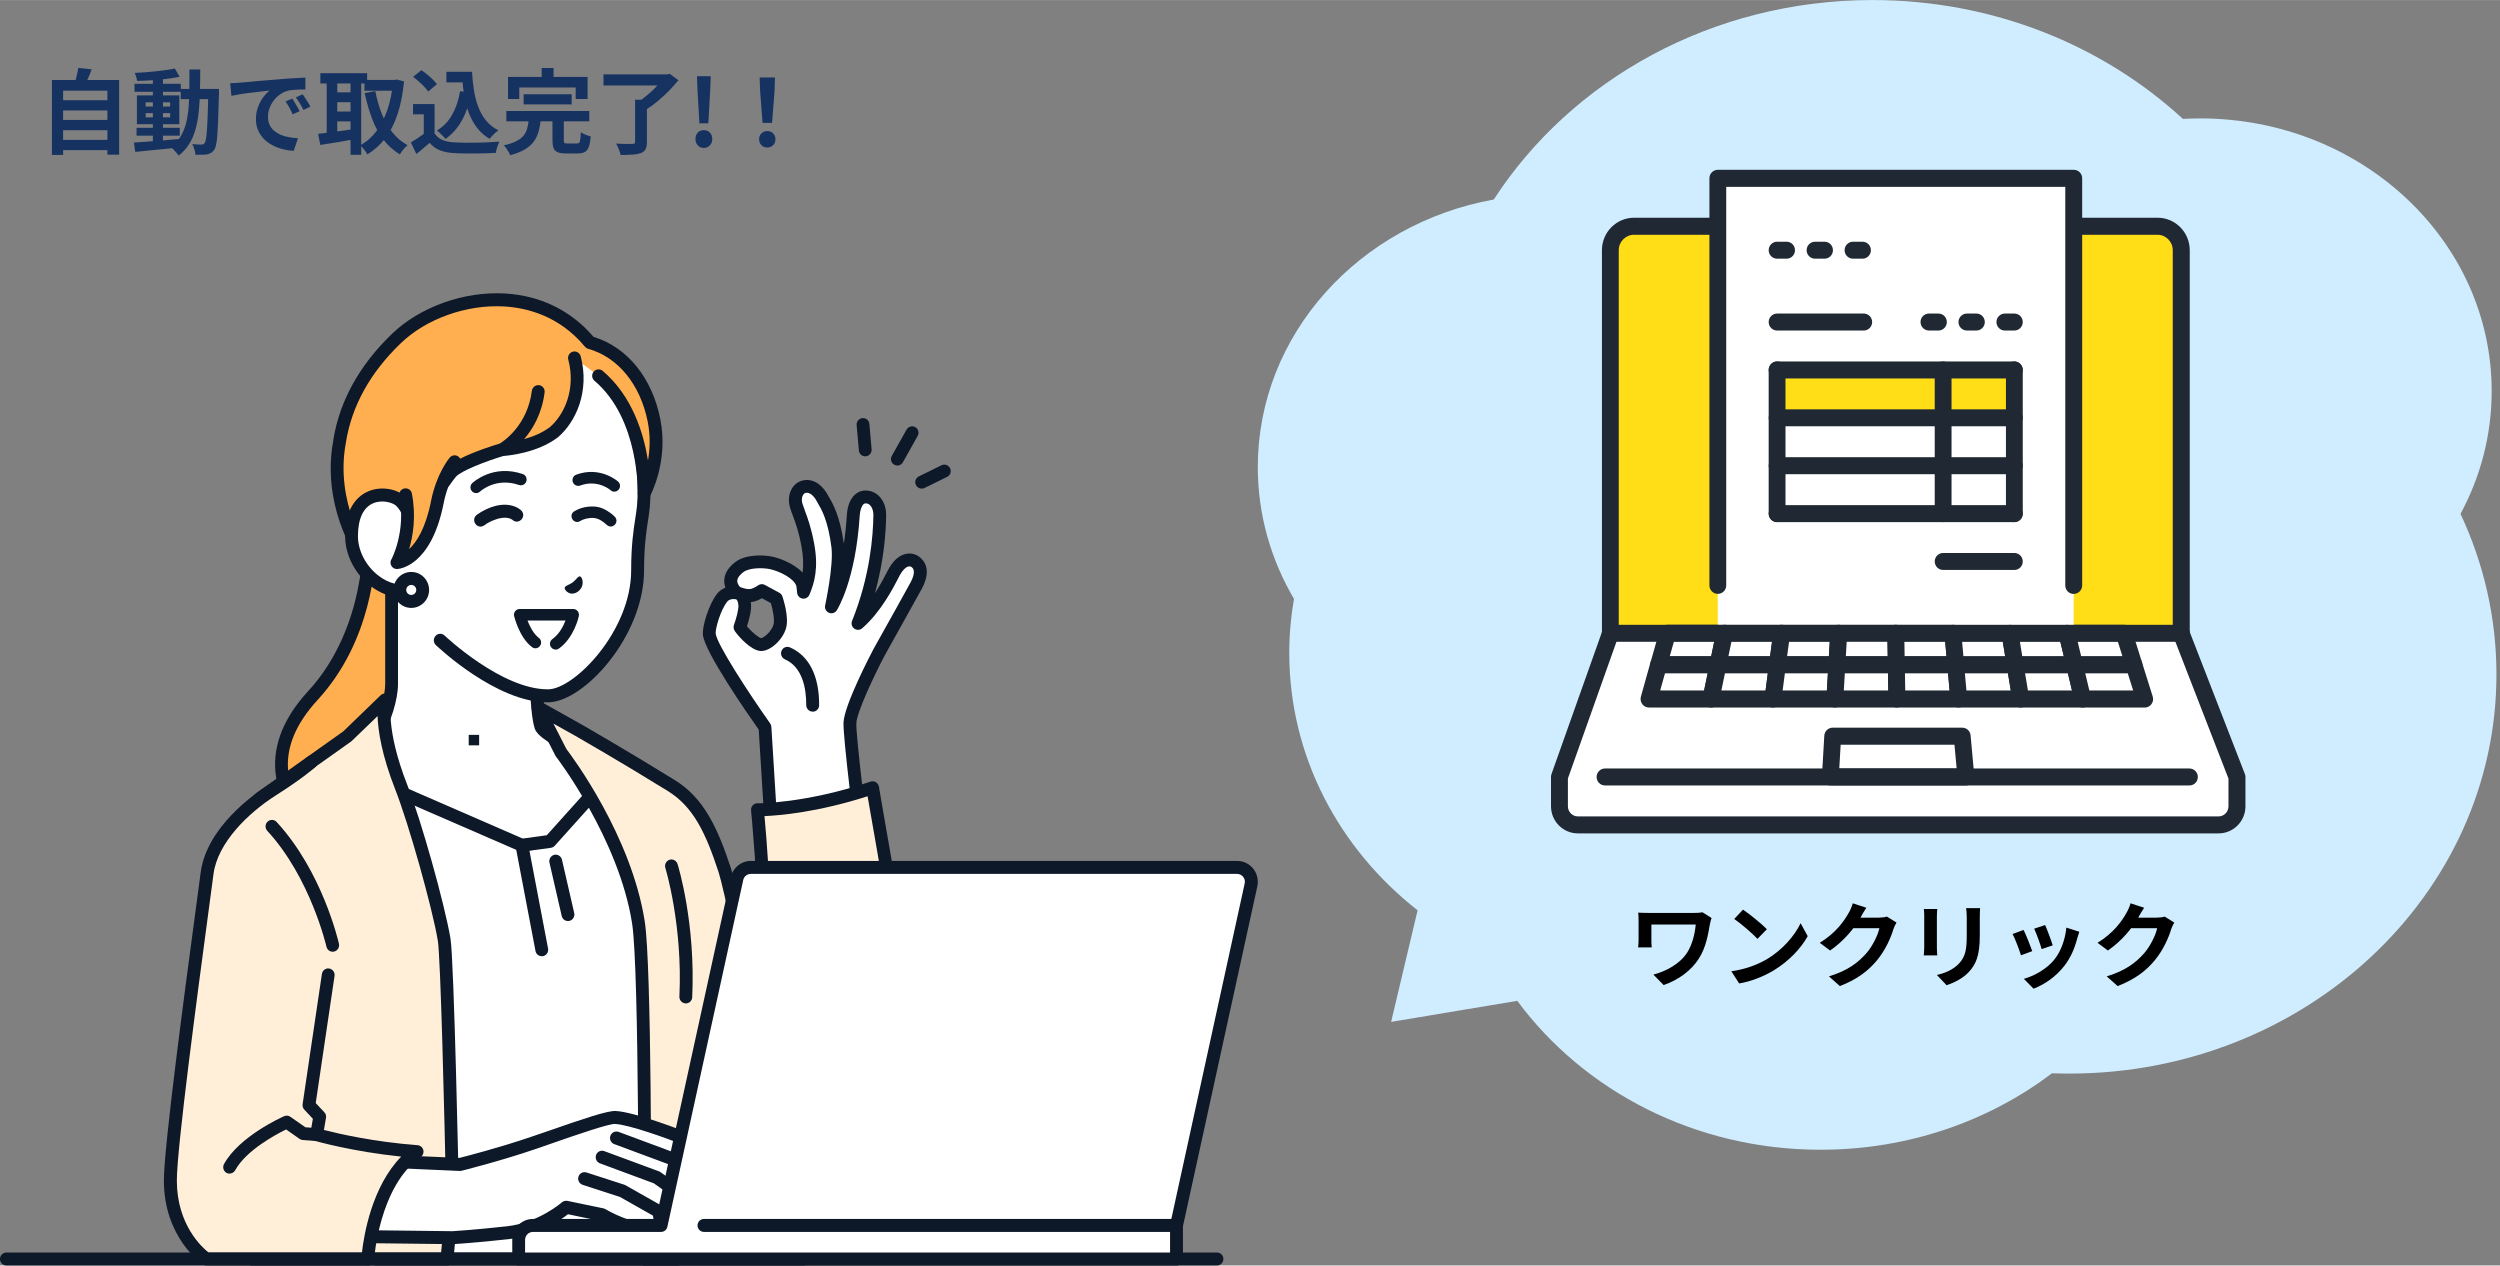 <?xml version="1.0" encoding="UTF-8"?>
<svg id="_レイヤー_1" data-name="レイヤー_1" xmlns="http://www.w3.org/2000/svg" width="114.3mm" height="57.86mm" version="1.1" viewBox="0 0 324 164">
  <rect x="0" y="0" width="324" height="164" fill="#808080" stroke="none"/>
  <!-- Generator: Adobe Illustrator 29.1.0, SVG Export Plug-In . SVG Version: 2.1.0 Build 142)  -->
  <defs>
    <style>
      .st0 {
        fill: #202933;
      }

      .st1 {
        fill: #0d1828;
      }

      .st2 {
        fill: #ffaf50;
      }

      .st3 {
        fill: none;
        stroke: #0d1828;
        stroke-miterlimit: 10;
        stroke-width: 1.33px;
      }

      .st4 {
        fill: #ffdd17;
      }

      .st5 {
        fill: #cfedff;
      }

      .st6 {
        fill: #ffefd9;
      }

      .st7 {
        fill: #163261;
      }

      .st8 {
        fill: #fff;
      }
    </style>
  </defs>
  <path class="st5" d="M318.87,66.61c2.6-4.8,4.05-10.21,4.05-15.94,0-19.51-16.92-35.33-37.78-35.33-.76,0-1.5.02-2.24.06-10.35-9.52-24.56-15.4-40.23-15.4-20.8,0-39.03,10.35-49.08,25.85-17.42,3.14-30.58,17.48-30.58,34.68,0,6.18,1.71,12.01,4.69,17.08-.4,2.27-.61,4.62-.61,7.01,0,13.4,6.46,25.37,16.63,33.35l-3.43,14.46,16.35-2.73c8.62,11.66,23,19.3,39.31,19.3,11.36,0,21.8-3.71,29.99-9.91.74.02,1.5.04,2.24.04,30.56,0,55.36-23.18,55.36-51.74,0-7.39-1.67-14.42-4.65-20.78Z"/>
  <path class="st7" d="M7.7,12.98h6.53v1.33h-6.53v-1.33ZM7.7,15.54h6.53v1.33h-6.53v-1.33ZM7.7,18.12h6.53v1.33h-6.53v-1.33ZM6.73,10.36h8.71v9.68h-1.52v-8.3h-5.74v8.33h-1.45v-9.71ZM10.14,8.79l1.74.19c-.14.39-.3.78-.46,1.15s-.31.7-.44.97l-1.32-.24c.06-.2.13-.42.19-.66.06-.25.12-.49.17-.73.06-.25.1-.48.12-.68ZM17.7,16.56h5.6v1.02h-5.6v-1.02ZM17.43,10.85h6v1.04h-6v-1.04ZM19.81,10.01h1.31v8.6h-1.31v-8.6ZM17.36,18.47c.5-.03,1.08-.07,1.73-.12.65-.05,1.33-.1,2.05-.16.73-.06,1.45-.13,2.17-.19v1.09c-.67.07-1.36.14-2.05.22-.69.07-1.35.14-1.99.19-.63.06-1.21.12-1.74.18l-.17-1.21ZM18.88,14.66v.54h3.17v-.54h-3.17ZM18.88,13.26v.54h3.17v-.54h-3.17ZM17.74,12.36h5.5v3.73h-5.5v-3.73ZM22.66,8.87l.62,1.07c-.5.1-1.07.2-1.7.28-.62.07-1.26.13-1.92.18-.66.04-1.28.07-1.88.08-.02-.15-.07-.32-.13-.52-.06-.2-.12-.37-.19-.52.45-.02.91-.05,1.38-.08.47-.04.94-.08,1.39-.13.46-.05.9-.1,1.31-.16.42-.06.79-.13,1.13-.2ZM23.42,11.52h4.16v1.32h-4.16v-1.32ZM27,11.52h1.38v.64c-.03,1.23-.06,2.28-.1,3.14-.03.86-.07,1.56-.11,2.12-.03.55-.08.98-.16,1.3-.06.31-.14.54-.24.67-.14.2-.28.34-.43.42-.14.09-.32.15-.52.19-.18.03-.41.05-.67.05-.26,0-.54,0-.83,0,0-.2-.05-.43-.13-.7-.07-.26-.16-.49-.28-.68.26.02.49.04.71.05.22,0,.38.01.49.01.1,0,.18-.02.24-.05.06-.03.12-.08.18-.16.06-.1.12-.28.17-.55.05-.28.09-.68.12-1.19.04-.52.07-1.19.1-2,.03-.82.06-1.8.07-2.96v-.3ZM24.57,9h1.38c0,1.02-.01,2-.04,2.92-.02.92-.07,1.79-.16,2.6-.08.81-.22,1.56-.42,2.26-.19.69-.46,1.32-.82,1.88-.35.57-.8,1.07-1.36,1.5-.07-.12-.17-.25-.29-.38-.11-.14-.23-.27-.36-.4-.12-.12-.24-.22-.36-.3.5-.38.91-.82,1.22-1.32.31-.5.55-1.06.72-1.67.17-.62.28-1.29.35-2.02.06-.74.1-1.52.11-2.36,0-.85.01-1.75.01-2.71ZM29.83,10.77c.24,0,.47-.02.68-.02.22-.02.38-.03.49-.04.25-.02.55-.04.91-.07.37-.04.78-.08,1.22-.12.46-.04.94-.08,1.45-.12.51-.04,1.04-.08,1.6-.13.42-.04.83-.07,1.24-.1.42-.03.81-.06,1.18-.07.38-.02.7-.04.98-.05v1.54c-.2,0-.45,0-.73.01-.28,0-.56.02-.84.05-.27.02-.52.05-.73.11-.36.1-.7.26-1.01.49-.31.22-.58.49-.82.8-.22.3-.4.64-.53,1-.13.35-.19.71-.19,1.07,0,.39.07.74.2,1.04.14.3.34.55.58.77.25.21.54.38.86.53.33.14.68.24,1.06.31.38.07.78.12,1.19.14l-.56,1.64c-.5-.03-1-.11-1.48-.24-.47-.13-.92-.3-1.33-.53-.42-.22-.78-.5-1.09-.82-.3-.33-.55-.7-.73-1.12-.18-.42-.26-.9-.26-1.42,0-.58.09-1.1.28-1.58.18-.49.41-.91.68-1.27.28-.37.56-.65.83-.85-.22.03-.5.06-.82.1-.31.03-.65.07-1.02.12-.36.04-.73.08-1.1.13-.38.05-.74.1-1.09.17-.34.06-.66.11-.94.17l-.16-1.64ZM37.88,12.76c.1.14.21.32.32.52.12.19.24.39.35.59.11.19.21.37.29.53l-.91.41c-.15-.34-.3-.63-.44-.89-.14-.26-.3-.52-.49-.78l.89-.37ZM39.22,12.21c.1.14.22.31.34.5.13.18.25.38.37.58.12.19.22.36.3.52l-.9.43c-.16-.32-.32-.6-.47-.85-.14-.25-.32-.5-.52-.77l.88-.41ZM47.23,10.35h4.09v1.4h-4.09v-1.4ZM41.52,9.48h6.06v1.33h-6.06v-1.33ZM43.1,11.96h2.88v1.28h-2.88v-1.28ZM43.1,14.45h2.88v1.28h-2.88v-1.28ZM50.92,10.35h.25l.25-.05.94.24c-.15,1.62-.43,3.04-.84,4.25-.4,1.21-.92,2.24-1.57,3.1-.65.86-1.43,1.56-2.34,2.11-.1-.18-.25-.4-.43-.64-.18-.23-.34-.41-.5-.54.8-.42,1.49-1.02,2.08-1.79.58-.78,1.06-1.7,1.43-2.77.38-1.08.62-2.28.74-3.6v-.31ZM48.64,11.79c.19,1.03.47,2,.83,2.92.36.91.82,1.72,1.37,2.42.55.7,1.21,1.26,1.98,1.68-.1.09-.22.2-.36.34-.13.14-.25.29-.36.43-.11.15-.2.29-.28.42-.84-.51-1.56-1.16-2.15-1.93-.58-.78-1.07-1.67-1.45-2.69-.38-1.02-.7-2.12-.96-3.32l1.38-.26ZM42.34,10.02h1.37v7.85h-1.37v-7.85ZM45.43,10.02h1.38v10.04h-1.38v-10.04ZM41.23,17.34c.4-.04.85-.09,1.36-.16.51-.06,1.05-.14,1.62-.22.58-.08,1.14-.16,1.7-.24l.07,1.32c-.78.14-1.56.27-2.35.4-.79.12-1.5.23-2.12.34l-.28-1.44ZM57.85,9.3h2.54v1.37h-2.54v-1.37ZM59.66,9.3h1.51c.05.86.14,1.67.26,2.45.13.78.32,1.5.58,2.16.26.66.59,1.24,1.01,1.74.42.5.94.92,1.57,1.24-.12.08-.25.18-.4.31-.14.13-.27.26-.41.41-.13.14-.24.26-.32.38-.64-.38-1.18-.85-1.61-1.4-.43-.56-.78-1.19-1.06-1.88-.26-.7-.47-1.44-.61-2.24-.14-.8-.23-1.64-.29-2.51h-.24v-.65ZM59.62,11.81l1.48.2c-.26,1.35-.66,2.53-1.21,3.54-.55,1.01-1.27,1.82-2.15,2.45-.07-.1-.18-.21-.31-.35-.13-.14-.27-.27-.42-.41-.14-.14-.27-.26-.38-.34.84-.5,1.5-1.19,1.98-2.06.49-.87.83-1.88,1.02-3.04ZM56.32,13.48v4.43h-1.4v-3.1h-1.39v-1.33h2.8ZM56.32,17.28c.25.39.6.68,1.04.86s.98.29,1.61.31c.35.02.77.03,1.25.04.49,0,1,0,1.54-.01.54,0,1.06-.02,1.57-.05.52-.02.98-.05,1.38-.08-.05.11-.1.26-.17.43-.06.18-.12.36-.18.54-.05.18-.08.35-.11.49-.36.02-.77.04-1.24.05-.46.02-.94.02-1.43.02-.49,0-.96,0-1.42,0-.46,0-.86-.02-1.22-.04-.74-.03-1.36-.15-1.88-.35-.52-.19-.98-.52-1.38-.98-.26.22-.54.46-.82.7-.27.24-.57.49-.9.74l-.71-1.5c.28-.17.57-.35.88-.55.3-.2.6-.41.88-.62h1.31ZM53.54,9.95l1.07-.86c.25.16.5.35.76.56.26.21.5.42.72.65.22.22.4.42.54.6l-1.14.96c-.12-.19-.29-.4-.5-.62-.21-.22-.44-.45-.7-.67-.26-.23-.5-.44-.74-.61ZM67.86,12.21h6.23v1.31h-6.23v-1.31ZM65.62,14.38h10.75v1.34h-10.75v-1.34ZM68.53,15.46h1.56c-.06.55-.15,1.07-.28,1.55-.13.47-.33.9-.61,1.3-.27.38-.66.73-1.15,1.03-.5.3-1.14.56-1.92.77-.05-.13-.12-.27-.22-.43-.09-.16-.19-.32-.3-.48-.11-.15-.22-.28-.32-.37.69-.15,1.24-.34,1.64-.55.42-.22.73-.46.94-.73.22-.28.37-.59.46-.94.1-.35.16-.73.2-1.14ZM71.62,15.22h1.45v2.93c0,.19.03.32.08.37.06.05.2.07.42.07h1.2c.13,0,.22-.03.29-.1.07-.06.12-.2.14-.41.03-.22.06-.53.07-.95.1.07.23.14.38.22.15.07.31.14.47.19.17.06.32.1.44.14-.05.58-.13,1.02-.25,1.34-.12.33-.29.55-.52.67-.22.13-.52.19-.9.19h-1.55c-.46,0-.82-.05-1.08-.16-.25-.1-.42-.28-.52-.54-.1-.26-.14-.6-.14-1.03v-2.95ZM70.2,8.81h1.54v2.18h-1.54v-2.18ZM65.84,9.96h10.31v2.86h-1.54v-1.49h-7.31v1.49h-1.46v-2.86ZM82.3,12.92h1.54v5.48c0,.41-.06.72-.18.94-.12.22-.33.39-.62.5-.3.1-.66.17-1.09.19-.43.03-.94.05-1.51.05-.05-.22-.13-.47-.25-.76-.11-.28-.22-.52-.34-.72.28.02.56.03.85.04.3,0,.56.01.78.01.23,0,.39-.01.48-.01.14,0,.23-.02.28-.05.05-.04.07-.12.07-.23v-5.45ZM78.21,9.64h8.38v1.43h-8.38v-1.43ZM86.05,9.64h.4l.34-.08,1.14.83c-.36.44-.77.89-1.22,1.36-.46.46-.94.91-1.44,1.33-.5.42-.99.78-1.48,1.08-.07-.1-.17-.22-.29-.34-.12-.13-.24-.25-.37-.37-.12-.13-.23-.23-.34-.31.31-.2.63-.43.95-.7.33-.26.64-.54.94-.83s.56-.57.8-.85c.24-.28.43-.53.58-.76v-.36ZM90.64,15.98l-.25-4.43-.06-1.68h1.78l-.06,1.68-.25,4.43h-1.15ZM91.22,19.17c-.32,0-.58-.11-.79-.34-.2-.22-.3-.5-.3-.82,0-.34.1-.61.3-.83.21-.22.47-.32.79-.32s.58.11.78.32c.21.22.31.49.31.83s-.1.59-.31.82c-.2.22-.46.34-.78.34ZM98.83,15.92l-.32-4.1-.06-1.79h1.99l-.06,1.79-.32,4.1h-1.22ZM99.44,19.11c-.3,0-.56-.1-.76-.3-.2-.2-.3-.45-.3-.76s.1-.57.3-.77c.2-.2.45-.3.76-.3s.56.1.76.3c.2.2.3.46.3.77s-.1.56-.3.76c-.2.2-.45.3-.76.3Z"/>
  <path d="M221.82,118.96c-.07.18-.19.65-.22.82-.22,1.25-.49,3-1.43,4.45-1,1.56-2.63,2.76-4.56,3.43l-1.33-1.36c1.61-.41,3.47-1.39,4.4-2.89.61-.97.97-2.32,1.09-3.6h-5.75v1.99c0,.18,0,.61.04.98h-1.76c.04-.36.06-.66.06-.98v-2.53c0-.32-.01-.68-.05-1,.37.02.91.04,1.46.04h5.74c.41,0,.82-.02,1.14-.08l1.16.73ZM225.89,117.88c.83.56,2.39,1.81,3.1,2.54l-1.22,1.25c-.62-.67-2.14-1.98-3.01-2.58l1.14-1.21ZM224.38,125.87c1.88-.26,3.43-.88,4.6-1.56,2.05-1.22,3.61-3.05,4.38-4.67l.92,1.68c-.9,1.63-2.5,3.29-4.43,4.45-1.22.73-2.77,1.39-4.45,1.68l-1.02-1.58ZM245.79,119.55c-.13.23-.3.55-.4.85-.32,1.08-1.01,2.68-2.1,4.01-1.14,1.39-2.58,2.5-4.84,3.38l-1.42-1.26c2.45-.74,3.78-1.79,4.84-2.98.82-.94,1.51-2.38,1.7-3.26h-4.04l.55-1.37h3.42c.37,0,.78-.05,1.04-.14l1.24.77ZM241.88,117.64c-.29.42-.6.97-.73,1.22-.82,1.45-2.24,3.14-3.97,4.32l-1.34-1c2.1-1.28,3.16-2.83,3.74-3.86.18-.29.43-.84.54-1.26l1.76.58ZM256.62,117.69c-.02.34-.04.72-.04,1.21v2.36c0,2.59-.5,3.7-1.4,4.68-.79.88-2.03,1.45-2.9,1.74l-1.26-1.33c1.2-.28,2.16-.73,2.89-1.51.82-.9.98-1.8.98-3.67v-2.27c0-.49-.04-.88-.08-1.21h1.81ZM251.07,117.8c-.02.28-.05.54-.05.91v4.06c0,.3.02.77.05,1.04h-1.75c.02-.22.06-.68.06-1.06v-4.04c0-.22-.01-.64-.05-.91h1.74ZM265.05,119.88c.23.5.82,2.08.98,2.63l-1.43.49c-.16-.58-.68-2.03-.97-2.65l1.42-.47ZM269.48,120.75c-.13.4-.2.65-.28.89-.31,1.21-.83,2.46-1.64,3.5-1.12,1.45-2.6,2.45-4.01,2.99l-1.26-1.28c1.31-.36,2.99-1.27,3.97-2.52.82-1.01,1.4-2.6,1.54-4.12l1.68.54ZM262.26,120.51c.3.61.89,2.08,1.12,2.75l-1.46.54c-.19-.64-.8-2.24-1.09-2.76l1.44-.53ZM281.79,119.55c-.13.23-.3.55-.4.85-.32,1.08-1.01,2.68-2.1,4.01-1.14,1.39-2.58,2.5-4.84,3.38l-1.42-1.26c2.45-.74,3.78-1.79,4.84-2.98.82-.94,1.51-2.38,1.7-3.26h-4.04l.55-1.37h3.42c.37,0,.78-.05,1.04-.14l1.24.77ZM277.88,117.64c-.29.42-.6.97-.73,1.22-.82,1.45-2.24,3.14-3.97,4.32l-1.34-1c2.1-1.28,3.16-2.83,3.74-3.86.18-.29.43-.84.54-1.26l1.76.58Z"/>
  <g>
    <path class="st1" d="M116.3,60.33c-.14,0-.28-.04-.41-.11-.4-.23-.54-.74-.31-1.14l1.91-3.41c.23-.4.73-.54,1.13-.32.4.23.54.74.31,1.14l-1.91,3.41c-.15.27-.43.43-.72.43h0Z"/>
    <path class="st1" d="M112.14,59.14c-.43,0-.79-.33-.83-.77l-.29-3.28c-.04-.46.3-.87.75-.91.46-.04.86.3.9.76l.29,3.28c.04.46-.3.87-.75.91-.03,0-.05,0-.07,0Z"/>
    <path class="st1" d="M119.45,63.32c-.31,0-.6-.18-.75-.47-.2-.42-.03-.92.39-1.12l2.93-1.44c.41-.2.91-.03,1.11.39.2.42.03.92-.39,1.12l-2.93,1.44c-.12.06-.24.08-.36.08Z"/>
    <path class="st8" d="M93.59,77.45c-1.01,1.27-1.73,3.91-1.68,4.69.16,2.13,7.23,12.1,7.23,12.1l1.3,20.92,11.75-2.93s-2.13-16.47-2.04-18.58c.09-2.11,3.78-9.15,3.78-9.15,0,0,4.56-8.15,4.85-8.7.8-1.55.56-2.48-.16-3.01-.66-.48-1.83-.37-2.75,1.38-.44.83-2.1,4.38-4.66,6.6,2.9-7.21,2.8-13.48,2.82-14.15.01-.68-.39-2.13-1.73-2.23-1.17-.09-1.64,1.25-1.71,2.37-.52,8.24-2.84,11.86-2.84,11.86,0,0,1.14-5.27.83-7.78-.53-4.23-1.71-5.71-2-6.27-.29-.57-1.11-1.76-2.32-1.51-.96.2-1.41,1.35-1.06,2.49.35,1.13.99,2.3,1.5,5.09.5,2.72.15,4.42-.57,6.12l-.1-.91c-.37-1.63-2.94-2.65-4.05-2.89-1.11-.24-3.13-.25-4.16.53-2.29,1.73-.37,3.34-.37,3.34,0,0-1.17-.24-1.86.63h0ZM95.87,81.29s.73-1.94.63-2.94c-.12-1.29-.83-1.47-.83-1.47,0,0,.77.34,1.5.3.73-.04,1.53-.64,1.53-.64l1.88,1.02s.8,2.37.46,3.6c-.34,1.23-1.72,2.43-2.46,2.37-.74-.05-2.1-1.34-2.72-2.24Z"/>
    <path class="st1" d="M100.44,116.01c-.17,0-.35-.06-.49-.16-.2-.15-.32-.38-.34-.62l-1.28-20.68c-1.47-2.08-7.08-10.16-7.24-12.33-.08-1.04.74-3.87,1.85-5.28.31-.39.69-.63,1.07-.78-.09-.27-.15-.58-.15-.91.02-.9.51-1.71,1.46-2.43,1.3-.99,3.6-.94,4.83-.67.84.18,2.73.85,3.86,2.05.13-.94.11-2.02-.14-3.39-.36-1.97-.78-3.09-1.12-3.99-.13-.35-.25-.67-.35-1-.27-.87-.19-1.78.22-2.49.33-.57.85-.95,1.47-1.08,1.48-.3,2.63.81,3.22,1.95.03.06.08.14.13.23.43.72,1.42,2.38,1.92,6.03.17-1.12.31-2.36.39-3.73.04-.68.24-1.92,1.07-2.65.43-.38.95-.55,1.53-.51,1.76.13,2.52,1.88,2.49,3.09v.13c-.02,2.08-.26,5.76-1.45,10.09.74-1.14,1.27-2.19,1.57-2.76.07-.13.12-.24.17-.32.75-1.41,1.62-1.87,2.23-2.01.62-.15,1.24-.02,1.74.34.69.5,1.65,1.69.41,4.08-.29.55-4.6,8.27-4.85,8.72-1.4,2.66-3.62,7.39-3.68,8.78-.07,1.67,1.44,13.88,2.03,18.44.06.42-.21.82-.62.92l-11.75,2.93c-.07.02-.13.02-.2.02h0ZM95.07,77.63c-.23,0-.6.05-.83.35-.9,1.13-1.54,3.55-1.49,4.1.1,1.31,4.19,7.61,7.07,11.68.09.13.14.28.15.44l1.23,19.92,10.07-2.51c-.42-3.28-2.03-16.06-1.95-17.98.09-2.24,3.49-8.78,3.88-9.51,0,0,0-.01.01-.02,1.58-2.82,4.61-8.25,4.83-8.68.75-1.45.25-1.82.09-1.94-.08-.06-.21-.11-.4-.07-.37.09-.79.52-1.14,1.17-.04.08-.09.18-.15.3-.62,1.21-2.26,4.42-4.7,6.54-.29.25-.71.27-1.03.04-.31-.23-.43-.64-.28-1,2.35-5.83,2.73-11.09,2.76-13.7v-.15c0-.22-.14-1.32-.95-1.38-.14,0-.23.02-.32.1-.26.23-.46.82-.5,1.49-.53,8.36-2.87,12.11-2.97,12.27-.22.34-.65.48-1.02.32-.37-.16-.58-.56-.49-.96.01-.05,1.11-5.16.82-7.5-.44-3.51-1.31-4.97-1.73-5.68-.08-.13-.14-.23-.18-.32-.06-.13-.66-1.23-1.42-1.08-.15.03-.27.13-.36.28-.17.29-.2.72-.07,1.13.09.28.2.57.32.91.36.97.81,2.17,1.2,4.28.58,3.14.04,5.03-.62,6.6-.15.35-.51.56-.89.5-.37-.06-.66-.36-.7-.74l-.09-.85c-.27-1.01-2.17-1.95-3.4-2.22-.97-.21-2.72-.2-3.48.38-.35.27-.78.68-.79,1.12-.01.34.22.65.36.81.03,0,.1.03.19.07.22.08.68.22,1.06.2.35-.02.88-.33,1.09-.48.26-.19.6-.22.88-.06l1.88,1.02c.18.1.33.27.39.47.09.27.88,2.66.48,4.09-.43,1.56-2.11,3.07-3.32,2.98-1.22-.08-2.81-1.82-3.34-2.6-.15-.23-.19-.52-.1-.77.27-.73.63-2.02.58-2.57-.05-.54-.22-.71-.27-.74-.03-.01-.05-.02-.06-.03,0,0-.01,0-.02,0-.01,0-.03,0-.04,0,0,0-.09-.01-.21-.01h0ZM96.8,81.15c.65.8,1.55,1.5,1.85,1.55.3-.02,1.35-.85,1.6-1.76.17-.63-.09-1.93-.35-2.79l-1.16-.63c-.36.21-.9.46-1.44.51.01.08.02.17.03.26.08.87-.29,2.17-.53,2.87Z"/>
    <path class="st1" d="M105.32,92.22h0c-.46,0-.83-.38-.83-.84,0-2.15-.47-4.92-2.77-5.94-.42-.19-.61-.68-.43-1.11.18-.43.67-.62,1.1-.43,2.48,1.1,3.78,3.69,3.77,7.49,0,.46-.37.84-.83.84h0Z"/>
    <path class="st6" d="M113.1,102.09c-8.72,2.94-14.93,2.85-14.93,2.85,0,0,.89,8.94,1.01,17.59l.4,13.62s3.66,4.24,8.51,4.28c3.48.03,10.08-3.11,8.82-13.49-1.09-10.42-3.06-20.28-3.8-24.85Z"/>
    <path class="st1" d="M108.12,141.27h-.05c-5.16-.04-8.97-4.38-9.13-4.57-.3-.35-.27-.88.08-1.18.35-.31.87-.27,1.17.08.03.04,3.48,3.96,7.89,3.99h.04c1.52,0,3.9-.71,5.68-2.74,1.99-2.26,2.77-5.65,2.27-9.81-.83-7.96-2.19-15.66-3.09-20.76-.2-1.15-.39-2.19-.54-3.09-6.46,2.07-11.39,2.49-13.36,2.57.23,2.5.83,9.76.92,16.76,0,.47-.36.85-.82.85h-.01c-.45,0-.82-.37-.83-.83-.12-8.51-.99-17.43-1-17.52-.02-.24.05-.48.21-.65.16-.18.39-.28.62-.27.06,0,6.19.05,14.66-2.81.23-.08.48-.05.69.08.21.13.35.34.39.58.17,1.07.42,2.44.69,4.03.91,5.12,2.27,12.86,3.11,20.86.72,5.86-1.06,9.29-2.68,11.12-2.14,2.43-4.97,3.3-6.92,3.3h0Z"/>
    <path class="st2" d="M40.55,90.12c-7.86,8.53-2.38,15.43.23,17.42,3.43,2.61,11.34,1.96,11.34,1.96l.97-40.19h-5.21s.67,12.12-7.33,20.81h0Z"/>
    <path class="st1" d="M49.93,110.42c-2.71,0-7.17-.32-9.65-2.2-1.92-1.46-4.27-4.5-4.59-8.25-.3-3.51,1.13-7.02,4.25-10.41,7.65-8.31,7.12-20.07,7.11-20.19-.01-.23.07-.46.23-.62.16-.17.37-.26.6-.26h5.21c.46,0,.83.38.83.84s-.37.84-.83.84h-4.36c0,3.01-.59,12.96-7.57,20.54-2.79,3.03-4.08,6.1-3.82,9.12.28,3.2,2.3,5.8,3.94,7.05,3.14,2.39,10.7,1.8,10.78,1.79.46-.04.86.31.9.77.04.46-.3.87-.76.9-.11,0-.99.08-2.26.08h0Z"/>
    <path class="st8" d="M70.08,94.14c-.34-1.04-.54-3.66-.54-5.52v-2.52l-8.47-6.39-10.32-8.79v17.7c0,1.88-.9,4.63-1.8,6.14-1.2,2-2.63,2.6-4.15,3.69-5.39,3.87-7.92,6.25-7.92,6.25l16.55,9.99,29.8-2.47,1.85-9.31s-2.48-1.81-8.53-4.76c-1.69-.83-6.11-2.97-6.46-4h0Z"/>
    <path class="st1" d="M53.42,115.53c-.15,0-.29-.04-.42-.12l-16.55-9.99c-.23-.14-.37-.37-.4-.63-.03-.26.07-.52.26-.7.11-.1,2.63-2.46,8-6.32.35-.25.69-.47,1.02-.69,1.11-.73,2.07-1.36,2.91-2.75.81-1.36,1.68-3.97,1.68-5.7v-17.7c0-.33.19-.62.48-.76.29-.14.64-.09.89.12l10.3,8.78,8.45,6.37c.21.16.33.41.33.67v2.52c0,2.01.23,4.39.49,5.23.19.32,1.21,1.18,5.93,3.48l.11.05c6.04,2.95,8.55,4.76,8.66,4.83.27.19.39.52.33.85l-1.85,9.31c-.09.46-.53.75-.98.66-.45-.09-.74-.53-.65-.99l1.74-8.76c-.95-.62-3.46-2.19-7.97-4.39l-.11-.05c-4.67-2.28-6.44-3.44-6.77-4.44-.38-1.15-.59-3.84-.59-5.79v-2.1l-8.14-6.13s-.03-.02-.04-.03l-8.95-7.63v15.9c0,2.11-.98,4.99-1.93,6.57-1.04,1.73-2.25,2.52-3.43,3.29-.31.21-.64.42-.96.65-3.55,2.55-5.86,4.45-7,5.43l15.57,9.4c.39.24.52.75.29,1.15-.16.26-.43.41-.71.41h0Z"/>
    <path class="st8" d="M64.42,40.61c4.25-.06,9.47,1.69,12.55,4.96,6.51,6.91,6.77,16.34,6.42,20.11-.17,1.83-.75,3.87-.75,8.21,0,8.5-7.78,16.24-11.56,16.28-6.41.07-14.02-7.2-14.02-7.2l-6.32-9.64v-5.61s0-3.58.03-7.37c.05-5.63,1.74-19.58,13.65-19.74h0Z"/>
    <path class="st1" d="M71,91.01h.09c4.55-.05,12.38-8.52,12.38-17.12,0-3.04.28-4.92.51-6.42.09-.6.18-1.16.23-1.71.2-2.08.79-12.88-6.64-20.77-3.41-3.62-8.93-5.23-12.97-5.23h-.2c-5.42.07-9.57,2.94-12.01,8.31-2.16,4.74-2.44,10.16-2.45,12.27-.03,3.75-.03,7.34-.03,7.38v5.61c0,.46.37.84.83.84s.83-.38.83-.84v-5.61s0-3.62.03-7.36c.02-2,.28-7.13,2.3-11.58,2.19-4.8,5.73-7.27,10.52-7.33h.18c3.68,0,8.69,1.44,11.76,4.7,6.93,7.36,6.37,17.5,6.19,19.45-.05.49-.13,1.01-.22,1.61-.24,1.56-.53,3.5-.53,6.68,0,7.92-7.38,15.4-10.74,15.44h-.08c-5.98,0-13.29-6.9-13.36-6.97-.33-.32-.86-.3-1.17.04-.31.34-.3.87.03,1.19.32.3,7.86,7.43,14.51,7.43h0Z"/>
    <path class="st2" d="M51.38,43.86c5.8-5.58,18.07-7.93,25.07.53,4.16,1.16,7.3,4.97,8.32,10.11,1.03,5.23-1.28,9.45-1.28,9.45,0,0,.32-9.98-5.91-15.25l-3.12-2.3c1.05,4-.4,7.72-2.7,9.65-2.7,2.03-6.66,2.22-6.66,2.22,0,0-5.56,1.65-6.68,3.02-1.12,1.37-3.39,5.05-3.39,5.05h-2.16s-5.37,6.44-5.37,6.44c0,0-5.15-6.91-3.51-15.59.71-4.43,2.93-9.06,7.37-13.33h0Z"/>
    <path class="st8" d="M51.95,64.95c.98,1,1.21,2.23,1.21,2.23l.13,9.25c-3.7.96-7.73-2.89-7.73-6.96,0-6.39,5.14-5.79,6.39-4.51Z"/>
    <path class="st1" d="M52.13,77.42c.47,0,.92-.06,1.37-.17.44-.12.71-.57.6-1.02-.11-.45-.57-.72-1.01-.6-1.3.34-2.79-.04-4.08-1.06-1.61-1.26-2.62-3.22-2.62-5.09,0-2.25.69-3.73,1.99-4.27,1.23-.51,2.59-.04,2.98.35.78.8.99,1.79.99,1.8.09.46.52.75.97.66.45-.09.74-.53.66-.98-.01-.06-.3-1.49-1.44-2.66-.91-.93-2.99-1.47-4.79-.72-1.13.47-3.02,1.85-3.02,5.83,0,2.39,1.25,4.85,3.26,6.42,1.28,1,2.73,1.53,4.14,1.53h0Z"/>
    <path class="st2" d="M52.57,64.13l6.35-4.27s-1.56,1.86-2.23,5.21c-1.53,7.72-5.25,7.85-5.25,7.85,0,0,2.09-3.78,1.12-8.79h0Z"/>
    <path class="st1" d="M50.72,72.51s1.93-3.59,1.03-8.22c-.09-.46.2-.9.66-.99.45-.09.89.21.97.66.57,2.97.14,5.52-.36,7.2.97-.9,2.15-2.7,2.85-6.27.7-3.52,2.34-5.51,2.41-5.59.3-.35.82-.4,1.17-.1.08.07.14.15.19.24,1.84-.94,4.32-1.72,5.13-1.96.48-.29,3.59-2.34,4.16-6.84.06-.46.48-.78.93-.73.46.06.78.48.72.94-.35,2.77-1.52,4.74-2.65,6.05,1.09-.3,2.3-.78,3.31-1.53,1.92-1.63,3.41-4.97,2.41-8.77-.12-.45.15-.91.59-1.03.44-.12.9.15,1.02.6,1.19,4.53-.63,8.54-2.97,10.51-.01,0-.02.02-.04.03-2.65,1.99-6.33,2.33-7.01,2.38-2.21.66-5.53,1.93-6.18,2.72-.27.33-.62.81-.99,1.35-.22.6-.42,1.28-.57,2.05-1.64,8.28-5.85,8.52-6.03,8.53h-.03c-.29,0-.56-.15-.71-.4-.16-.26-.16-.58-.02-.85h0Z"/>
    <path class="st1" d="M43.19,57.05c.81-5.07,3.38-9.72,7.62-13.8,3.61-3.48,9.35-5.53,14.62-5.22,4.61.26,8.58,2.21,11.49,5.62,4.37,1.33,7.6,5.31,8.66,10.68,1.08,5.47-1.27,9.84-1.37,10.03-.19.34-.58.51-.95.4-.37-.1-.62-.45-.61-.84,0-.1.23-9.64-5.61-14.58-.35-.3-.4-.83-.1-1.18.3-.35.82-.4,1.17-.1,3.84,3.25,5.31,8.12,5.87,11.62.25-1.43.33-3.16-.03-5.01-.96-4.84-3.84-8.38-7.72-9.47-.16-.04-.31-.14-.42-.27-3.32-4.01-7.53-5.05-10.48-5.22-4.84-.28-10.09,1.59-13.38,4.76-3.98,3.82-6.37,8.15-7.12,12.86,0,0,0,.02,0,.02-.74,3.89-.03,7.43.92,10.09-.4.89-.55,1.89-.6,2.92-1.41-2.91-3-7.74-1.95-13.31h0Z"/>
    <path class="st8" d="M54.77,76.45c0,.82-.66,1.49-1.48,1.49-.82,0-1.48-.67-1.47-1.49,0-.82.66-1.49,1.48-1.49.82,0,1.48.67,1.47,1.49Z"/>
    <path class="st1" d="M53.3,78.78c-1.27,0-2.31-1.05-2.31-2.33,0-1.29,1.04-2.33,2.31-2.33.62,0,1.2.24,1.63.68.44.44.68,1.03.68,1.65s-.24,1.21-.68,1.65c-.44.44-1.02.68-1.63.68h0ZM52.65,76.45c0,.36.29.65.65.65.17,0,.33-.07.46-.19.12-.12.19-.29.19-.46s-.07-.34-.19-.46c-.12-.12-.28-.19-.46-.19-.36,0-.65.29-.65.65h0Z"/>
    <path class="st1" d="M73.18,76.19c.03-.29.53-.36,1.03-.71.49-.38.73-.87.99-.78.26.09.68,1.2-.29,1.96-1,.7-1.76-.16-1.73-.47h0Z"/>
    <path class="st1" d="M61.71,63.9c-.2,0-.4-.08-.54-.24-.28-.3-.26-.77.03-1.05.11-.1,2.69-2.5,6.55-1.18.39.13.59.56.46.95-.13.39-.55.6-.94.47-2.99-1.03-4.98.78-5.06.85-.14.13-.32.2-.5.2h0Z"/>
    <path class="st1" d="M79.63,63.72c-.17,0-.35-.06-.49-.19-.06-.06-1.69-1.44-3.95-.61-.38.14-.81-.06-.95-.45-.14-.39.06-.82.44-.96,3.1-1.14,5.34.82,5.43.9.3.27.33.74.06,1.05-.15.17-.35.25-.55.25h0Z"/>
    <path class="st1" d="M72.02,84.18c-.23,0-.46-.11-.61-.32-.23-.34-.16-.8.18-1.04.88-.63,1.41-1.66,1.7-2.41h-4.93c.3.77.79,1.74,1.47,2.25.33.25.4.71.15,1.05s-.71.4-1.03.15c-1.64-1.23-2.29-3.91-2.32-4.02-.05-.22,0-.46.14-.64.14-.18.35-.28.58-.28h6.95c.22,0,.43.11.57.28.14.18.19.41.15.63-.02.11-.62,2.83-2.59,4.22-.13.09-.28.14-.42.14h0Z"/>
    <path class="st1" d="M74.38,66.29c.82-.53,1.81-.71,2.77-.64.78.08,1.39.41,1.98.84.2.15.35.27.54.46.68.71-.32,1.74-1.04,1.06-.23-.22-.52-.44-.8-.6-.59-.35-1.16-.34-1.78-.22-.28.06-.6.17-.82.31-.81.55-1.63-.62-.85-1.22Z"/>
    <path class="st1" d="M66.39,67.35c-.53-.39-1.47-.29-2.16-.03-.52.18-1.02.41-1.45.75-.95.66-1.88-.73-.94-1.39,1.35-.95,3.27-1.67,4.9-1.03.3.12.58.28.82.51.76.8-.37,1.95-1.17,1.19Z"/>
    <path class="st8" d="M79.07,100.36l-7.8,8.67-3.65.5-18.69-8.12-.22,61.75h39.19l-1.66-14.3v-35.3l-7.17-13.19Z"/>
    <path class="st1" d="M87.91,164h-39.19c-.22,0-.43-.09-.59-.25-.16-.16-.24-.37-.24-.6l.22-61.75c0-.28.14-.54.37-.7.23-.15.53-.18.78-.07l18.48,8.04,3.12-.43,7.59-8.45c.18-.2.44-.3.71-.27.27.03.5.19.63.43l7.17,13.19c.07.12.1.26.1.4v35.25l1.66,14.26c.03.24-.05.48-.2.66-.16.18-.38.28-.62.28h0ZM49.55,162.32h37.42l-1.55-13.37s0-.07,0-.1v-35.08l-6.51-11.98-7.01,7.81c-.13.15-.31.24-.5.27l-3.65.5c-.15.02-.3,0-.44-.06l-17.54-7.62-.21,59.64h0Z"/>
    <path class="st1" d="M73.61,119.36c-.38,0-.72-.26-.81-.65l-1.59-6.92c-.1-.45.18-.9.62-1.01.45-.11.89.18,1,.63l1.59,6.92c.1.45-.18.9-.62,1.01-.06.01-.13.02-.19.02h0Z"/>
    <path class="st1" d="M70.21,123.92c-.39,0-.74-.28-.81-.68l-2.58-13.55c-.09-.46.21-.9.66-.98.45-.09.89.21.97.67l2.58,13.55c.09.45-.21.9-.66.98-.05.01-.11.01-.16.01Z"/>
    <path class="st6" d="M57.93,163.16h-25.27s.12-5.46,1.18-11.52c.51-2.94-.52-17.29-2.81-29.65-2.3-12.36,2.66-18.53,2.66-18.53l11.32-8.02,4.89-4.72s-.95,3.51,2.11,11.31c1.74,4.44,4.79,15.19,5.55,19.73.47,2.76,1.09,33.39,1.09,33.39l-.72,8.01h0Z"/>
    <path class="st1" d="M32.66,164c-.22,0-.44-.09-.59-.25-.16-.16-.24-.38-.24-.61,0-.06.14-5.6,1.2-11.64.51-2.89-.55-17.19-2.81-29.35-2.34-12.6,2.61-18.95,2.83-19.22.05-.06.11-.11.17-.16l11.27-7.99,4.84-4.68c.27-.26.68-.31,1-.11.32.19.47.58.37.94,0,.03-.8,3.42,2.08,10.78,1.8,4.58,4.83,15.37,5.6,19.9.47,2.79,1.08,32.26,1.11,33.52,0,.03,0,.06,0,.09l-.72,8.02c-.04.43-.4.76-.83.76h-25.27ZM34.27,104.07c-.54.76-4.47,6.74-2.42,17.76,2.37,12.74,3.34,26.95,2.81,29.95-.79,4.53-1.06,8.77-1.14,10.53h23.65l.65-7.2c-.22-10.59-.72-31.09-1.08-33.22-.74-4.36-3.77-15.14-5.51-19.56-1.76-4.48-2.23-7.61-2.3-9.53l-3.36,3.24s-.06.06-.1.08l-11.21,7.95h0Z"/>
    <path class="st6" d="M69.72,91.69l5.53,3.1s5.57,3.19,11.77,7.03c3.46,2.14,5.17,5.64,6.9,10.95,1.59,4.88,10.2,50.39,10.2,50.39h-20.56s.14-37.49-.82-43.61c-1.78-11.34-10.03-22.02-10.03-22.02l-2.98-5.84Z"/>
    <path class="st1" d="M104.12,164h-20.56c-.22,0-.43-.09-.59-.25-.15-.16-.24-.37-.24-.6,0-.38.13-37.49-.81-43.48-1.72-10.99-9.79-21.53-9.87-21.63-.03-.04-.06-.09-.08-.13l-2.98-5.84c-.17-.33-.1-.73.16-.99.26-.26.66-.31.98-.13l5.53,3.1c.06.04,5.66,3.25,11.8,7.05,3.69,2.28,5.51,6.05,7.26,11.4,1.59,4.87,9.88,48.64,10.23,50.5.05.25-.02.5-.17.69-.16.19-.39.3-.64.3h0ZM84.39,162.32h18.72c-1.27-6.7-8.55-44.92-9.98-49.29-1.67-5.11-3.28-8.47-6.55-10.5-6.11-3.78-11.69-6.98-11.74-7.01l-3.12-1.75,1.69,3.3c.75.99,8.41,11.24,10.15,22.34.89,5.68.85,37.18.83,42.9Z"/>
    <path class="st1" d="M88.88,130.03h-.04c-.46-.02-.81-.42-.79-.88.44-9.26-1.8-16.61-1.82-16.68-.14-.44.11-.91.54-1.05.44-.14.9.11,1.04.55.1.31,2.35,7.69,1.9,17.27-.02.45-.39.8-.83.8h0Z"/>
    <path class="st3" d="M61.43,95.9s-.02,0-.02,0v.02s.02,0,.02,0Z"/>
    <path class="st8" d="M91.36,150.11l-2.51-2.54s-6.68-2.64-9.11-2.75c-1.18-.05-6.48,1.88-10.71,3.33-4.46,1.52-9.41,2.76-9.41,2.76l-10.68-.47-1.29,9.82,11.06.13s2.72-.16,7.12-.65c4.39-.48,7.56-3.3,7.56-3.3l4.67.97s4.43,2.6,6.69,1.75c1.33-.5.56-2.22.56-2.22,0,0,4.2,2.79,5.58,2.06,1.29-.68.97-1.68.97-1.68,0,0,1.26.52,1.86-.22.6-.74-.13-1.6-.13-1.6,0,0,.77.09,1.14-.55.69-1.19-3.37-4.86-3.37-4.86h0Z"/>
    <path class="st1" d="M93.93,151.54c-.89-1.02-1.85-1.9-2-2.04l-2.5-2.52c-.08-.08-.18-.15-.28-.19-.28-.11-6.84-2.7-9.37-2.81-1.05-.05-3.99.94-8.7,2.58-.78.27-1.56.54-2.31.79-4.01,1.37-8.46,2.52-9.23,2.71l-10.56-.46c-.46-.02-.85.34-.87.8-.02.46.34.86.79.88l10.68.47c.08,0,.16,0,.23-.02.05-.01,5.03-1.26,9.48-2.78.75-.26,1.53-.53,2.31-.8,3.07-1.07,7.28-2.52,8.09-2.49,1.83.08,6.73,1.87,8.68,2.63l2.39,2.41s.02.02.03.03c1.62,1.46,3.09,3.26,3.17,3.86-.03.03-.07.05-.11.06l-6.22-5.14c-.07-.06-.15-.11-.24-.14l-7.21-2.68c-.43-.16-.91.06-1.07.5-.16.43.06.92.49,1.08l7.08,2.63,6.29,5.2c.07.1.2.33.09.47-.12.14-.55.1-.84,0l-6.63-4.67c-.06-.04-.12-.07-.19-.1l-7.09-2.62c-.43-.16-.91.07-1.06.5s.06.92.49,1.08l6.99,2.59,6.28,4.42c-.06.14-.19.32-.53.5-.49.25-2.79-.73-4.74-2.02,0,0-.02-.01-.03-.02,0,0-.01,0-.02-.01l-4.61-2.61s-.1-.05-.15-.07l-4.92-1.59c-.44-.14-.9.1-1.04.54-.14.44.1.91.54,1.06l4.84,1.57,4.27,2.42c.06.24.1.52.03.69-.01.04-.04.1-.2.16-1.38.51-4.41-.76-5.99-1.69-.08-.04-.16-.08-.25-.1l-4.67-.97c-.25-.05-.52.02-.72.19-.03.03-3.04,2.65-7.1,3.1-4.08.45-6.74.62-7.05.64l-11.02-.13h0c-.45,0-.83.37-.83.83,0,.46.36.84.82.85l11.06.13h.06s2.79-.17,7.16-.65c3.83-.42,6.74-2.48,7.69-3.23l4.15.87c.86.49,4.87,2.64,7.28,1.74.55-.21.95-.58,1.16-1.09.04-.11.08-.22.1-.32,1.61.91,3.77,1.85,4.98,1.22.75-.4,1.14-.92,1.32-1.41.61.03,1.3-.12,1.77-.7.42-.52.49-1.07.39-1.56.26-.15.51-.37.69-.69.51-.88.04-2.07-1.52-3.85h0Z"/>
    <path class="st6" d="M41.43,144.71l-1.4-1.49,2.5-16.88-2.21-27.58s-1.48,1.35-5.08,3.64c-3.83,2.44-7.85,6.45-8.42,10.77-1.09,8.29-4.76,34.86-4.76,39.82,0,6.99,4.67,10.17,4.67,10.17h20.91s.6-9.89,6.4-13.93c-7.32-.54-13.02-2.19-13.02-2.19l.4-2.33h0Z"/>
    <path class="st1" d="M47.65,164h-20.91c-.17,0-.33-.05-.46-.14-.2-.14-5.04-3.52-5.04-10.87,0-4.35,2.73-24.72,4.2-35.66.23-1.69.42-3.15.57-4.27.77-5.85,6.93-10.18,8.8-11.37,3.48-2.21,4.95-3.54,4.97-3.55.34-.31.87-.28,1.17.06.31.35.28.88-.06,1.19-.06.06-1.57,1.42-5.19,3.72-3.53,2.25-7.5,6.1-8.03,10.17-.15,1.12-.34,2.58-.57,4.27-1.46,10.9-4.18,31.2-4.18,35.44,0,5.72,3.26,8.66,4.11,9.33h19.88c.25-2.22,1.27-8.53,5.09-12.43-6.32-.65-10.97-1.98-11.19-2.04-.41-.12-.66-.53-.59-.95l.33-1.91-1.11-1.19c-.18-.19-.25-.45-.22-.7l2.5-16.88c.07-.46.49-.78.94-.71.45.07.77.5.7.96l-2.44,16.48,1.12,1.2c.18.19.26.46.21.72l-.27,1.57c1.75.45,6.48,1.55,12.14,1.97.35.03.65.27.74.62s-.04.71-.33.91c-5.39,3.75-6.04,13.19-6.04,13.29-.03.44-.39.79-.83.79h0Z"/>
    <path class="st1" d="M29.76,152.1c-.13,0-.27-.03-.4-.1-.4-.22-.55-.74-.33-1.14,1.97-3.61,7.56-6.11,7.8-6.21.26-.12.57-.09.8.08l1.95,1.36,1.5.11c.46.03.8.44.77.9-.03.46-.43.81-.89.77l-1.73-.13c-.15-.01-.29-.06-.41-.15l-1.74-1.22c-1.28.63-5.18,2.69-6.6,5.29-.15.28-.44.43-.73.43h0Z"/>
    <path class="st1" d="M43.12,123.34c-.38,0-.72-.26-.81-.65-.02-.09-2.08-8.96-7.67-15.02-.31-.34-.3-.87.04-1.19.34-.32.86-.3,1.17.04,5.91,6.4,7.99,15.41,8.08,15.79.1.45-.18.9-.63,1.01-.06.01-.12.02-.18.02h0Z"/>
    <path class="st1" d="M157.72,164H.83c-.46,0-.83-.38-.83-.84s.37-.84.83-.84h156.89c.46,0,.83.38.83.84s-.37.84-.83.84Z"/>
    <path class="st8" d="M160.32,112.41h-63.01c-.87,0-1.61.61-1.8,1.46l-9.83,44.94h-16.61c-1.02,0-1.85.84-1.85,1.87v2.48h85.25v-4.35l9.65-44.14c.26-1.16-.62-2.27-1.8-2.27Z"/>
    <path class="st1" d="M152.47,164h-85.25c-.46,0-.83-.38-.83-.84v-2.48c0-1.49,1.2-2.71,2.68-2.71h15.95l9.69-44.28c.27-1.25,1.35-2.12,2.61-2.12h63.01c.82,0,1.58.37,2.09,1.01.51.64.7,1.47.53,2.28l-9.64,44.05v4.26c0,.46-.37.84-.83.84ZM68.05,162.32h83.59v-3.51c0-.06,0-.12.02-.18l9.65-44.14c.07-.31,0-.62-.2-.86-.19-.24-.48-.38-.79-.38h-63.01c-.48,0-.89.33-.99.8l-9.83,44.94c-.08.38-.42.66-.81.66h-16.61c-.56,0-1.02.46-1.02,1.03v1.64Z"/>
    <path class="st1" d="M152.47,159.65h-61.24c-.46,0-.83-.38-.83-.84s.37-.84.83-.84h61.24c.46,0,.83.38.83.84s-.37.84-.83.84Z"/>
  </g>
  <g>
    <path class="st4" d="M279.6,29.31h-67.84c-1.7,0-3.08,1.39-3.08,3.1v49.65h73.99v-49.65c0-1.71-1.38-3.1-3.08-3.1Z"/>
    <path class="st0" d="M282.68,83.17c-.6,0-1.09-.49-1.09-1.1v-49.65c0-1.1-.89-2-1.98-2h-67.84c-1.09,0-1.98.9-1.98,2v49.65c0,.61-.49,1.1-1.09,1.1s-1.09-.49-1.09-1.1v-49.65c0-2.32,1.87-4.21,4.17-4.21h67.84c2.3,0,4.17,1.89,4.17,4.21v49.65c0,.61-.49,1.1-1.09,1.1h0Z"/>
    <path class="st8" d="M208.71,82.07l-6.61,18.62v3.8c0,1.33,1.07,2.41,2.39,2.41h83.03c1.32,0,2.39-1.08,2.39-2.41v-3.8l-7.23-18.62h-73.97Z"/>
    <path class="st0" d="M287.52,108h-83.03c-1.92,0-3.48-1.58-3.48-3.51v-3.8c0-.13.02-.25.06-.37l6.55-18.44c.09-.52.54-.92,1.08-.92h.02c.36,0,.69.18.89.47.2.29.26.67.14,1.01l-6.55,18.44v3.61c0,.72.58,1.31,1.29,1.31h83.03c.71,0,1.29-.58,1.29-1.31v-3.59l-7.15-18.43c-.22-.57.06-1.21.62-1.43.56-.22,1.2.06,1.42.63l7.23,18.62c.05.13.08.26.08.4v3.8c0,1.94-1.56,3.51-3.48,3.51h0Z"/>
    <path class="st8" d="M245.91,95.41h-8.39l-.3,5.28h17.56l-.48-5.28h-8.39Z"/>
    <path class="st0" d="M254.78,101.79h-17.56c-.3,0-.59-.12-.8-.35-.21-.22-.31-.52-.3-.82l.31-5.28c.03-.58.51-1.04,1.09-1.04h16.78c.57,0,1.04.43,1.09,1l.48,5.28c.03.31-.07.62-.28.85-.21.23-.5.36-.81.36h0ZM238.38,99.58h15.2l-.28-3.07h-14.75l-.18,3.07Z"/>
    <path class="st0" d="M283.75,101.79h-75.74c-.6,0-1.09-.49-1.09-1.1s.49-1.1,1.09-1.1h75.74c.6,0,1.09.49,1.09,1.1s-.49,1.1-1.09,1.1Z"/>
    <path class="st0" d="M282.68,83.17h-73.99c-.6,0-1.09-.49-1.09-1.1s.49-1.1,1.09-1.1h73.99c.6,0,1.09.49,1.09,1.1s-.49,1.1-1.09,1.1Z"/>
    <path class="st8" d="M268.75,23.1h-46.13v58.96h46.13V23.1Z"/>
    <path class="st4" d="M261.06,47.93h-30.75v6.21h30.75v-6.21Z"/>
    <path class="st0" d="M261.06,49.04h-30.75c-.6,0-1.09-.49-1.09-1.1s.49-1.1,1.09-1.1h30.75c.6,0,1.09.49,1.09,1.1s-.49,1.1-1.09,1.1Z"/>
    <path class="st0" d="M261.06,67.66c-.6,0-1.09-.49-1.09-1.1v-18.62c0-.61.49-1.1,1.09-1.1s1.09.49,1.09,1.1v18.62c0,.61-.49,1.1-1.09,1.1Z"/>
    <path class="st0" d="M230.31,67.66c-.6,0-1.09-.49-1.09-1.1v-18.62c0-.61.49-1.1,1.09-1.1s1.09.49,1.09,1.1v18.62c0,.61-.49,1.1-1.09,1.1Z"/>
    <path class="st0" d="M251.83,67.66c-.6,0-1.09-.49-1.09-1.1v-18.62c0-.61.49-1.1,1.09-1.1s1.09.49,1.09,1.1v18.62c0,.61-.49,1.1-1.09,1.1Z"/>
    <path class="st0" d="M241.54,42.83h-11.23c-.6,0-1.09-.49-1.09-1.1s.49-1.1,1.09-1.1h11.23c.6,0,1.09.49,1.09,1.1s-.49,1.1-1.09,1.1Z"/>
    <path class="st0" d="M261.06,73.86h-9.23c-.6,0-1.09-.49-1.09-1.1s.49-1.1,1.09-1.1h9.23c.6,0,1.09.49,1.09,1.1s-.49,1.1-1.09,1.1Z"/>
    <path class="st0" d="M261.06,55.24h-30.75c-.6,0-1.09-.49-1.09-1.1s.49-1.1,1.09-1.1h30.75c.6,0,1.09.49,1.09,1.1s-.49,1.1-1.09,1.1Z"/>
    <path class="st0" d="M261.06,61.45h-30.75c-.6,0-1.09-.49-1.09-1.1s.49-1.1,1.09-1.1h30.75c.6,0,1.09.49,1.09,1.1s-.49,1.1-1.09,1.1Z"/>
    <path class="st0" d="M261.06,67.66h-30.75c-.6,0-1.09-.49-1.09-1.1s.49-1.1,1.09-1.1h30.75c.6,0,1.09.49,1.09,1.1s-.49,1.1-1.09,1.1Z"/>
    <path class="st0" d="M231.54,33.52h-1.23c-.6,0-1.09-.49-1.09-1.1s.49-1.1,1.09-1.1h1.23c.6,0,1.09.49,1.09,1.1s-.49,1.1-1.09,1.1Z"/>
    <path class="st0" d="M236.46,33.52h-1.23c-.6,0-1.09-.49-1.09-1.1s.49-1.1,1.09-1.1h1.23c.6,0,1.09.49,1.09,1.1s-.49,1.1-1.09,1.1Z"/>
    <path class="st0" d="M241.38,33.52h-1.23c-.6,0-1.09-.49-1.09-1.1s.49-1.1,1.09-1.1h1.23c.6,0,1.09.49,1.09,1.1s-.49,1.1-1.09,1.1Z"/>
    <path class="st0" d="M251.22,42.83h-1.23c-.6,0-1.09-.49-1.09-1.1s.49-1.1,1.09-1.1h1.23c.6,0,1.09.49,1.09,1.1s-.49,1.1-1.09,1.1Z"/>
    <path class="st0" d="M256.14,42.83h-1.23c-.6,0-1.09-.49-1.09-1.1s.49-1.1,1.09-1.1h1.23c.6,0,1.09.49,1.09,1.1s-.49,1.1-1.09,1.1Z"/>
    <path class="st0" d="M261.06,42.83h-1.23c-.6,0-1.09-.49-1.09-1.1s.49-1.1,1.09-1.1h1.23c.6,0,1.09.49,1.09,1.1s-.49,1.1-1.09,1.1Z"/>
    <path class="st0" d="M268.75,76.97c-.6,0-1.09-.49-1.09-1.1V24.21h-43.94v51.65c0,.61-.49,1.1-1.09,1.1s-1.09-.49-1.09-1.1V23.1c0-.61.49-1.1,1.09-1.1h46.13c.6,0,1.09.49,1.09,1.1v52.76c0,.61-.49,1.1-1.09,1.1Z"/>
    <path class="st8" d="M222.66,86.15h-7.7l1.15-4.08h7.4l-.84,4.08Z"/>
    <path class="st0" d="M222.66,87.25h-7.7c-.34,0-.67-.16-.87-.44-.21-.28-.27-.63-.18-.97l1.15-4.08c.13-.48.56-.8,1.05-.8h7.4c.33,0,.64.15.85.41.21.26.29.6.22.92l-.84,4.08c-.1.51-.55.88-1.07.88h0ZM216.41,85.05h5.36l.39-1.87h-5.23l-.53,1.87h0Z"/>
    <path class="st8" d="M230.36,86.15h-7.7l.84-4.08h7.4l-.54,4.08Z"/>
    <path class="st0" d="M230.36,87.25h-7.7c-.33,0-.64-.15-.85-.41-.21-.26-.29-.6-.22-.92l.84-4.08c.1-.51.55-.88,1.07-.88h7.4c.32,0,.62.14.82.38.21.24.3.56.26.87l-.54,4.08c-.07.55-.54.96-1.08.96ZM224,85.05h5.4l.25-1.87h-5.26l-.39,1.87h0Z"/>
    <path class="st8" d="M238.06,86.15h-7.7l.54-4.08h7.4l-.24,4.08Z"/>
    <path class="st0" d="M238.06,87.25h-7.7c-.31,0-.61-.14-.82-.38-.21-.24-.3-.56-.26-.87l.54-4.08c.07-.55.54-.96,1.08-.96h7.4c.3,0,.59.13.8.35.21.22.31.52.3.82l-.24,4.08c-.03.58-.51,1.04-1.09,1.04h0ZM231.61,85.05h5.42l.11-1.87h-5.28l-.25,1.87Z"/>
    <path class="st8" d="M245.76,86.15h-7.7l.24-4.08h7.4l.07,4.08Z"/>
    <path class="st0" d="M245.76,87.25h-7.7c-.3,0-.59-.13-.8-.35-.21-.22-.31-.52-.3-.82l.24-4.08c.03-.58.51-1.04,1.09-1.04h7.4c.6,0,1.08.48,1.09,1.09l.07,4.08c0,.3-.11.58-.31.79-.2.21-.49.33-.78.33h0ZM239.22,85.05h5.43l-.03-1.88h-5.29l-.11,1.88Z"/>
    <path class="st8" d="M253.46,86.15h-7.7l-.07-4.08h7.4l.37,4.08Z"/>
    <path class="st0" d="M253.46,87.25h-7.7c-.6,0-1.08-.48-1.09-1.09l-.07-4.08c0-.3.11-.58.31-.79.21-.21.49-.33.78-.33h7.4c.57,0,1.04.43,1.09,1l.37,4.08c.03.31-.07.62-.28.84s-.5.36-.81.36ZM246.84,85.05h5.43l-.17-1.87h-5.29l.03,1.87Z"/>
    <path class="st8" d="M261.16,86.15h-7.7l-.37-4.08h7.4l.67,4.08Z"/>
    <path class="st0" d="M261.16,87.25h-7.7c-.57,0-1.04-.43-1.09-1l-.37-4.08c-.03-.31.07-.62.28-.84s.5-.36.81-.36h7.4c.54,0,.99.39,1.08.92l.67,4.08c.05.32-.04.65-.24.89-.21.25-.51.39-.83.39ZM254.46,85.05h5.41l-.31-1.87h-5.27l.17,1.87Z"/>
    <path class="st8" d="M268.86,86.15h-7.7l-.67-4.08h7.4l.98,4.08Z"/>
    <path class="st0" d="M268.86,87.25h-7.7c-.54,0-.99-.39-1.08-.92l-.67-4.08c-.05-.32.04-.65.25-.89.21-.25.51-.39.83-.39h7.4c.5,0,.95.35,1.06.84l.98,4.08c.08.33,0,.68-.2.94-.21.27-.52.42-.86.42ZM262.09,85.05h5.38l-.45-1.87h-5.24l.31,1.87Z"/>
    <path class="st8" d="M276.56,86.15h-7.7l-.98-4.08h7.4l1.28,4.08Z"/>
    <path class="st0" d="M276.56,87.25h-7.7c-.51,0-.95-.35-1.06-.84l-.98-4.08c-.08-.33,0-.68.2-.94.21-.27.52-.42.86-.42h7.4c.48,0,.9.31,1.04.77l1.28,4.08c.11.34.04.7-.16.99-.21.28-.53.45-.88.45h0ZM269.72,85.05h5.35l-.59-1.87h-5.21l.45,1.87h0Z"/>
    <path class="st8" d="M221.74,90.58h-8.03l1.24-4.43h7.7l-.91,4.43Z"/>
    <path class="st0" d="M221.74,91.69h-8.03c-.34,0-.67-.16-.87-.44-.21-.28-.27-.63-.18-.97l1.24-4.43c.13-.48.56-.8,1.05-.8h7.7c.33,0,.64.15.85.41.21.26.29.6.22.92l-.91,4.43c-.1.51-.55.88-1.07.88h0ZM215.16,89.48h5.69l.46-2.22h-5.53l-.62,2.22Z"/>
    <path class="st8" d="M229.77,90.58h-8.03l.91-4.43h7.7l-.59,4.43Z"/>
    <path class="st0" d="M229.77,91.69h-8.03c-.33,0-.64-.15-.85-.41-.21-.26-.29-.6-.22-.92l.92-4.43c.1-.51.55-.88,1.07-.88h7.7c.32,0,.62.14.82.38s.3.56.26.87l-.58,4.43c-.07.55-.54.96-1.08.96ZM223.09,89.48h5.73l.29-2.22h-5.56l-.46,2.22h0Z"/>
    <path class="st8" d="M237.8,90.58h-8.03l.59-4.43h7.7l-.26,4.43Z"/>
    <path class="st0" d="M237.8,91.69h-8.03c-.32,0-.61-.14-.82-.38-.21-.24-.3-.56-.26-.87l.58-4.43c.07-.55.54-.96,1.08-.96h7.7c.3,0,.59.13.8.35.21.22.31.52.3.82l-.26,4.43c-.03.58-.51,1.04-1.09,1.04h0ZM231.02,89.48h5.75l.13-2.22h-5.58l-.29,2.22h0Z"/>
    <path class="st8" d="M245.83,90.58h-8.03l.26-4.43h7.7l.07,4.43Z"/>
    <path class="st0" d="M245.83,91.69h-8.03c-.3,0-.59-.13-.8-.35-.21-.22-.31-.52-.3-.82l.26-4.43c.03-.58.51-1.04,1.09-1.04h7.7c.6,0,1.08.48,1.09,1.09l.07,4.43c0,.3-.11.58-.31.79-.21.21-.49.33-.78.33h0ZM238.96,89.48h5.76l-.04-2.22h-5.59l-.13,2.22Z"/>
    <path class="st8" d="M253.86,90.58h-8.03l-.07-4.43h7.7l.4,4.43Z"/>
    <path class="st0" d="M253.86,91.69h-8.03c-.6,0-1.08-.48-1.09-1.09l-.07-4.43c0-.3.11-.58.31-.79.21-.21.49-.33.78-.33h7.7c.57,0,1.04.43,1.09,1l.4,4.43c.03.31-.07.62-.28.84-.21.23-.5.36-.81.36ZM246.91,89.48h5.76l-.2-2.22h-5.59l.04,2.22h0Z"/>
    <path class="st8" d="M261.89,90.58h-8.03l-.4-4.43h7.7l.73,4.43Z"/>
    <path class="st0" d="M261.89,91.69h-8.03c-.57,0-1.04-.43-1.09-1l-.4-4.43c-.03-.31.07-.62.28-.84.21-.23.5-.36.81-.36h7.7c.54,0,.99.39,1.08.92l.73,4.43c.05.32-.04.65-.24.89-.21.25-.51.39-.83.39ZM254.86,89.48h5.74l-.37-2.22h-5.58l.2,2.22Z"/>
    <path class="st8" d="M269.92,90.58h-8.03l-.73-4.43h7.7l1.06,4.43Z"/>
    <path class="st0" d="M269.92,91.69h-8.03c-.54,0-.99-.39-1.08-.92l-.73-4.43c-.05-.32.04-.65.24-.89.21-.25.51-.39.84-.39h7.7c.51,0,.95.35,1.06.84l1.06,4.43c.08.33,0,.68-.2.94-.21.27-.52.42-.86.42ZM262.82,89.48h5.71l-.53-2.22h-5.55l.37,2.22h0Z"/>
    <path class="st8" d="M277.95,90.58h-8.03l-1.06-4.43h7.7l1.39,4.43Z"/>
    <path class="st0" d="M277.95,91.69h-8.03c-.51,0-.95-.35-1.06-.84l-1.06-4.43c-.08-.33,0-.68.2-.94.21-.27.52-.42.86-.42h7.7c.48,0,.9.31,1.04.77l1.39,4.43c.11.34.05.7-.16.99-.21.28-.53.45-.88.45h0ZM270.78,89.48h5.68l-.7-2.22h-5.51l.53,2.22h0Z"/>
  </g>
</svg>